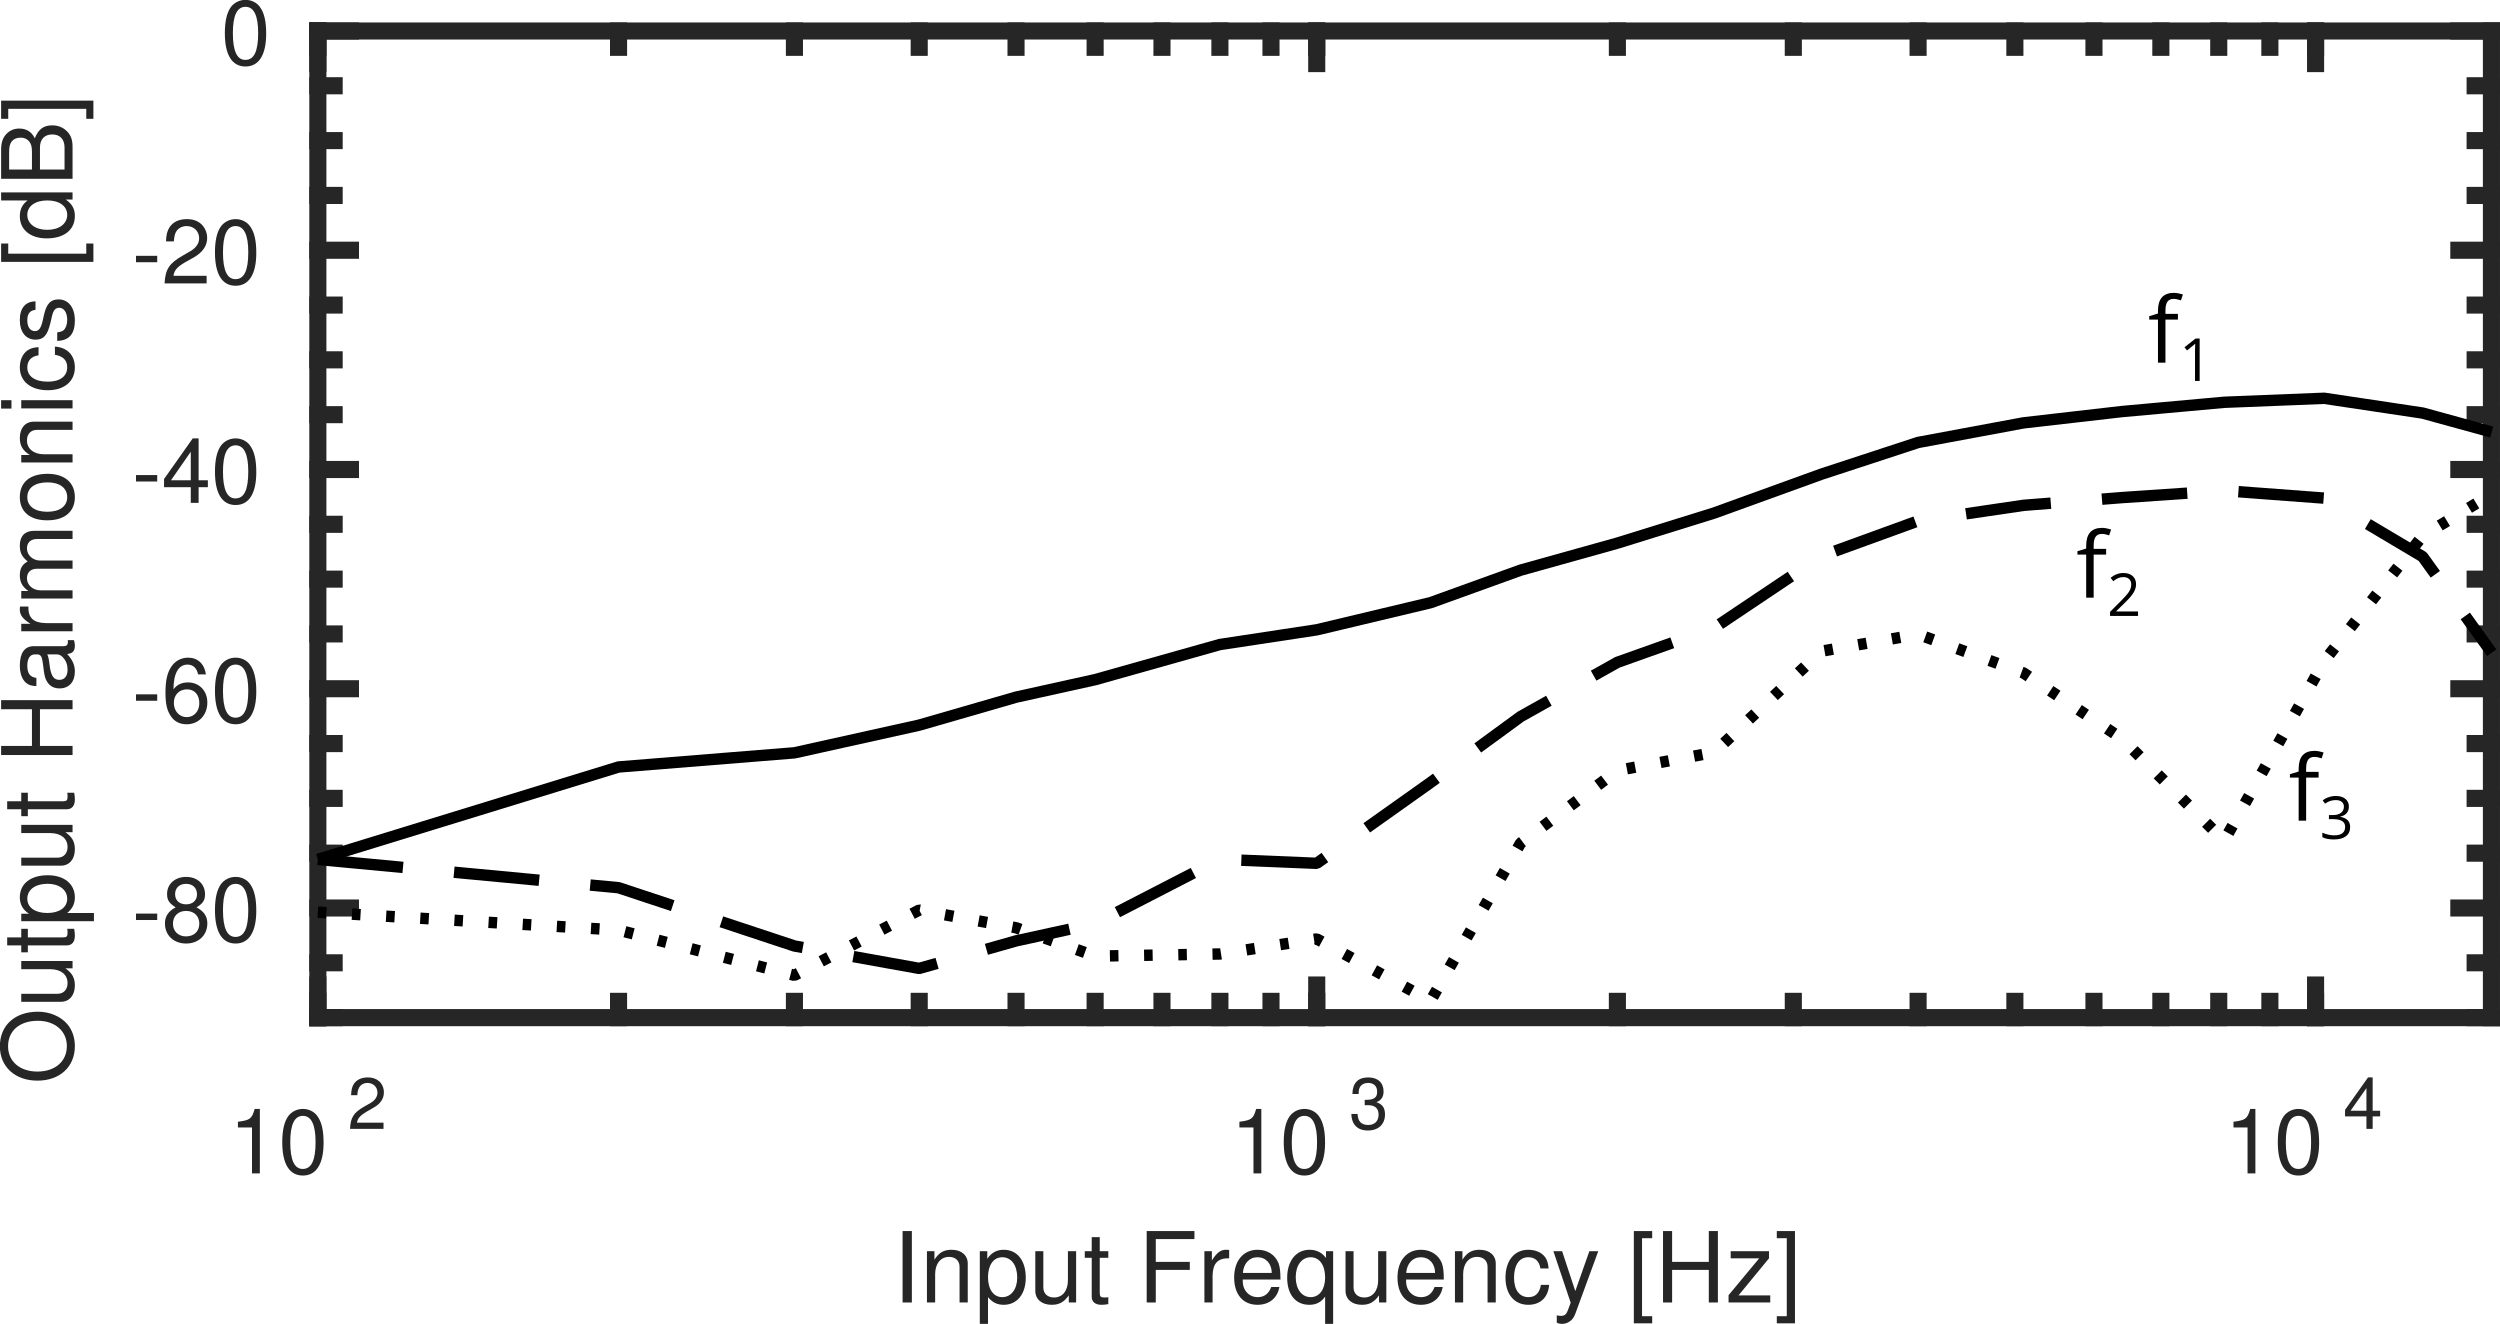 <?xml version="1.0" encoding="UTF-8"?>
<svg xmlns="http://www.w3.org/2000/svg" xmlns:xlink="http://www.w3.org/1999/xlink" width="219.278pt" height="116.116pt" viewBox="0 0 219.278 116.116" version="1.1">
<defs>
<g>
<symbol overflow="visible" id="glyph0-0">
<path style="stroke:none;" d=""/>
</symbol>
<symbol overflow="visible" id="glyph0-1">
<path style="stroke:none;" d="M 2.031 -4.031 L 2.031 0 L 2.719 0 L 2.719 -5.656 L 2.266 -5.656 C 2.016 -4.781 1.859 -4.672 0.797 -4.531 L 0.797 -4.031 Z M 2.031 -4.031 "/>
</symbol>
<symbol overflow="visible" id="glyph0-2">
<path style="stroke:none;" d="M 2.156 -5.656 C 1.641 -5.656 1.172 -5.422 0.875 -5.031 C 0.516 -4.531 0.344 -3.781 0.344 -2.734 C 0.344 -0.828 0.969 0.188 2.156 0.188 C 3.328 0.188 3.969 -0.828 3.969 -2.688 C 3.969 -3.781 3.797 -4.516 3.422 -5.031 C 3.141 -5.422 2.672 -5.656 2.156 -5.656 Z M 2.156 -5.047 C 2.891 -5.047 3.266 -4.281 3.266 -2.75 C 3.266 -1.141 2.906 -0.391 2.141 -0.391 C 1.406 -0.391 1.047 -1.172 1.047 -2.734 C 1.047 -4.281 1.406 -5.047 2.156 -5.047 Z M 2.156 -5.047 "/>
</symbol>
<symbol overflow="visible" id="glyph0-3">
<path style="stroke:none;" d="M 2.219 -2.438 L 0.359 -2.438 L 0.359 -1.875 L 2.219 -1.875 Z M 2.219 -2.438 "/>
</symbol>
<symbol overflow="visible" id="glyph0-4">
<path style="stroke:none;" d="M 3.062 -2.984 C 3.641 -3.328 3.812 -3.609 3.812 -4.141 C 3.812 -5.031 3.141 -5.656 2.156 -5.656 C 1.172 -5.656 0.484 -5.031 0.484 -4.156 C 0.484 -3.609 0.672 -3.344 1.234 -2.984 C 0.609 -2.656 0.297 -2.203 0.297 -1.578 C 0.297 -0.547 1.047 0.188 2.156 0.188 C 3.25 0.188 4.016 -0.547 4.016 -1.578 C 4.016 -2.203 3.703 -2.656 3.062 -2.984 Z M 2.156 -5.047 C 2.734 -5.047 3.109 -4.688 3.109 -4.125 C 3.109 -3.594 2.734 -3.25 2.156 -3.25 C 1.562 -3.25 1.188 -3.594 1.188 -4.141 C 1.188 -4.688 1.562 -5.047 2.156 -5.047 Z M 2.156 -2.672 C 2.844 -2.672 3.312 -2.219 3.312 -1.562 C 3.312 -0.875 2.844 -0.438 2.141 -0.438 C 1.469 -0.438 1 -0.891 1 -1.547 C 1 -2.219 1.453 -2.672 2.156 -2.672 Z M 2.156 -2.672 "/>
</symbol>
<symbol overflow="visible" id="glyph0-5">
<path style="stroke:none;" d="M 3.891 -4.188 C 3.766 -5.109 3.172 -5.656 2.328 -5.656 C 1.719 -5.656 1.172 -5.359 0.844 -4.844 C 0.484 -4.297 0.344 -3.609 0.344 -2.578 C 0.344 -1.625 0.469 -1.031 0.812 -0.531 C 1.109 -0.062 1.594 0.188 2.203 0.188 C 3.25 0.188 4.016 -0.609 4.016 -1.719 C 4.016 -2.75 3.312 -3.484 2.312 -3.484 C 1.766 -3.484 1.344 -3.281 1.047 -2.875 C 1.047 -4.266 1.484 -5.047 2.281 -5.047 C 2.766 -5.047 3.094 -4.734 3.203 -4.188 Z M 2.234 -2.875 C 2.891 -2.875 3.312 -2.406 3.312 -1.656 C 3.312 -0.953 2.844 -0.438 2.203 -0.438 C 1.562 -0.438 1.078 -0.969 1.078 -1.688 C 1.078 -2.391 1.547 -2.875 2.234 -2.875 Z M 2.234 -2.875 "/>
</symbol>
<symbol overflow="visible" id="glyph0-6">
<path style="stroke:none;" d="M 2.562 -1.375 L 2.562 0 L 3.25 0 L 3.25 -1.375 L 4.062 -1.375 L 4.062 -1.984 L 3.25 -1.984 L 3.25 -5.656 L 2.734 -5.656 L 0.219 -2.094 L 0.219 -1.375 Z M 2.562 -1.984 L 0.828 -1.984 L 2.562 -4.484 Z M 2.562 -1.984 "/>
</symbol>
<symbol overflow="visible" id="glyph0-7">
<path style="stroke:none;" d="M 3.953 -0.688 L 1.047 -0.688 C 1.109 -1.156 1.359 -1.453 2.047 -1.859 L 2.828 -2.297 C 3.594 -2.734 4 -3.312 4 -4 C 4 -4.469 3.812 -4.906 3.484 -5.219 C 3.156 -5.516 2.75 -5.656 2.219 -5.656 C 1.516 -5.656 1 -5.406 0.688 -4.922 C 0.5 -4.625 0.406 -4.266 0.391 -3.703 L 1.078 -3.703 C 1.109 -4.078 1.156 -4.312 1.25 -4.5 C 1.422 -4.844 1.781 -5.047 2.203 -5.047 C 2.828 -5.047 3.297 -4.594 3.297 -3.984 C 3.297 -3.531 3.031 -3.141 2.547 -2.859 L 1.828 -2.438 C 0.672 -1.781 0.328 -1.25 0.266 -0.016 L 3.953 -0.016 Z M 3.953 -0.688 "/>
</symbol>
<symbol overflow="visible" id="glyph1-0">
<path style="stroke:none;" d=""/>
</symbol>
<symbol overflow="visible" id="glyph1-1">
<path style="stroke:none;" d="M 3.156 -0.547 L 0.828 -0.547 C 0.891 -0.922 1.094 -1.156 1.625 -1.484 L 2.25 -1.844 C 2.875 -2.188 3.188 -2.641 3.188 -3.203 C 3.188 -3.578 3.047 -3.922 2.781 -4.172 C 2.516 -4.406 2.188 -4.516 1.781 -4.516 C 1.219 -4.516 0.797 -4.312 0.547 -3.938 C 0.391 -3.688 0.328 -3.406 0.312 -2.953 L 0.859 -2.953 C 0.875 -3.266 0.922 -3.438 1 -3.594 C 1.141 -3.875 1.422 -4.031 1.75 -4.031 C 2.25 -4.031 2.625 -3.672 2.625 -3.188 C 2.625 -2.828 2.422 -2.516 2.031 -2.281 L 1.453 -1.953 C 0.531 -1.422 0.266 -1 0.219 0 L 3.156 0 Z M 3.156 -0.547 "/>
</symbol>
<symbol overflow="visible" id="glyph1-2">
<path style="stroke:none;" d="M 1.375 -2.078 L 1.688 -2.078 C 2.281 -2.078 2.594 -1.797 2.594 -1.25 C 2.594 -0.688 2.25 -0.344 1.688 -0.344 C 1.078 -0.344 0.781 -0.656 0.75 -1.312 L 0.203 -1.312 C 0.219 -0.953 0.281 -0.719 0.391 -0.516 C 0.625 -0.078 1.062 0.141 1.656 0.141 C 2.578 0.141 3.156 -0.406 3.156 -1.266 C 3.156 -1.844 2.938 -2.156 2.406 -2.344 C 2.828 -2.5 3.031 -2.812 3.031 -3.281 C 3.031 -4.047 2.531 -4.516 1.688 -4.516 C 0.781 -4.516 0.312 -4.016 0.297 -3.062 L 0.844 -3.062 C 0.844 -3.344 0.875 -3.5 0.938 -3.625 C 1.062 -3.891 1.344 -4.031 1.688 -4.031 C 2.172 -4.031 2.469 -3.75 2.469 -3.25 C 2.469 -2.938 2.359 -2.75 2.109 -2.641 C 1.969 -2.578 1.766 -2.547 1.375 -2.547 Z M 1.375 -2.078 "/>
</symbol>
<symbol overflow="visible" id="glyph1-3">
<path style="stroke:none;" d="M 2.047 -1.094 L 2.047 0 L 2.594 0 L 2.594 -1.094 L 3.25 -1.094 L 3.25 -1.594 L 2.594 -1.594 L 2.594 -4.516 L 2.188 -4.516 L 0.172 -1.672 L 0.172 -1.094 Z M 2.047 -1.594 L 0.656 -1.594 L 2.047 -3.578 Z M 2.047 -1.594 "/>
</symbol>
<symbol overflow="visible" id="glyph2-0">
<path style="stroke:none;" d=""/>
</symbol>
<symbol overflow="visible" id="glyph2-1">
<path style="stroke:none;" d="M 1.672 -6.266 L 0.859 -6.266 L 0.859 0 L 1.672 0 Z M 1.672 -6.266 "/>
</symbol>
<symbol overflow="visible" id="glyph2-2">
<path style="stroke:none;" d="M 0.609 -4.5 L 0.609 0 L 1.328 0 L 1.328 -2.484 C 1.328 -3.406 1.812 -4 2.547 -4 C 3.109 -4 3.469 -3.656 3.469 -3.125 L 3.469 0 L 4.188 0 L 4.188 -3.406 C 4.188 -4.156 3.625 -4.625 2.766 -4.625 C 2.094 -4.625 1.656 -4.375 1.266 -3.75 L 1.266 -4.5 Z M 0.609 -4.5 "/>
</symbol>
<symbol overflow="visible" id="glyph2-3">
<path style="stroke:none;" d="M 0.469 1.875 L 1.188 1.875 L 1.188 -0.469 C 1.562 -0.016 1.984 0.203 2.562 0.203 C 3.734 0.203 4.5 -0.734 4.5 -2.172 C 4.5 -3.688 3.75 -4.625 2.562 -4.625 C 1.953 -4.625 1.469 -4.359 1.125 -3.828 L 1.125 -4.5 L 0.469 -4.5 Z M 2.438 -3.969 C 3.234 -3.969 3.75 -3.266 3.75 -2.188 C 3.75 -1.172 3.219 -0.469 2.438 -0.469 C 1.672 -0.469 1.188 -1.156 1.188 -2.219 C 1.188 -3.281 1.672 -3.969 2.438 -3.969 Z M 2.438 -3.969 "/>
</symbol>
<symbol overflow="visible" id="glyph2-4">
<path style="stroke:none;" d="M 4.141 0 L 4.141 -4.5 L 3.422 -4.5 L 3.422 -1.953 C 3.422 -1.031 2.953 -0.438 2.203 -0.438 C 1.641 -0.438 1.266 -0.781 1.266 -1.312 L 1.266 -4.5 L 0.562 -4.5 L 0.562 -1.031 C 0.562 -0.281 1.125 0.203 2 0.203 C 2.656 0.203 3.078 -0.031 3.5 -0.625 L 3.5 0 Z M 4.141 0 "/>
</symbol>
<symbol overflow="visible" id="glyph2-5">
<path style="stroke:none;" d="M 2.188 -4.5 L 1.438 -4.5 L 1.438 -5.734 L 0.734 -5.734 L 0.734 -4.5 L 0.125 -4.5 L 0.125 -3.922 L 0.734 -3.922 L 0.734 -0.516 C 0.734 -0.047 1.047 0.203 1.594 0.203 C 1.781 0.203 1.938 0.188 2.188 0.141 L 2.188 -0.469 C 2.078 -0.438 1.984 -0.438 1.844 -0.438 C 1.531 -0.438 1.438 -0.516 1.438 -0.828 L 1.438 -3.922 L 2.188 -3.922 Z M 2.188 -4.5 "/>
</symbol>
<symbol overflow="visible" id="glyph2-6">
<path style="stroke:none;" d=""/>
</symbol>
<symbol overflow="visible" id="glyph2-7">
<path style="stroke:none;" d="M 1.578 -2.859 L 4.562 -2.859 L 4.562 -3.562 L 1.578 -3.562 L 1.578 -5.562 L 4.969 -5.562 L 4.969 -6.266 L 0.781 -6.266 L 0.781 0 L 1.578 0 Z M 1.578 -2.859 "/>
</symbol>
<symbol overflow="visible" id="glyph2-8">
<path style="stroke:none;" d="M 0.594 -4.5 L 0.594 0 L 1.312 0 L 1.312 -2.344 C 1.328 -3.422 1.766 -3.906 2.766 -3.875 L 2.766 -4.609 C 2.641 -4.625 2.562 -4.625 2.484 -4.625 C 2.016 -4.625 1.672 -4.359 1.25 -3.688 L 1.25 -4.5 Z M 0.594 -4.5 "/>
</symbol>
<symbol overflow="visible" id="glyph2-9">
<path style="stroke:none;" d="M 4.406 -2.016 C 4.406 -2.703 4.359 -3.109 4.234 -3.453 C 3.938 -4.188 3.25 -4.625 2.406 -4.625 C 1.156 -4.625 0.344 -3.672 0.344 -2.188 C 0.344 -0.703 1.125 0.203 2.391 0.203 C 3.422 0.203 4.141 -0.391 4.312 -1.359 L 3.594 -1.359 C 3.391 -0.781 2.984 -0.469 2.422 -0.469 C 1.953 -0.469 1.578 -0.672 1.328 -1.047 C 1.156 -1.312 1.094 -1.562 1.094 -2.016 Z M 1.109 -2.594 C 1.172 -3.422 1.672 -3.969 2.391 -3.969 C 3.125 -3.969 3.641 -3.406 3.641 -2.594 Z M 1.109 -2.594 "/>
</symbol>
<symbol overflow="visible" id="glyph2-10">
<path style="stroke:none;" d="M 4.25 1.875 L 4.25 -4.5 L 3.625 -4.5 L 3.625 -3.906 C 3.281 -4.375 2.781 -4.625 2.188 -4.625 C 1 -4.625 0.219 -3.656 0.219 -2.172 C 0.219 -0.703 0.953 0.203 2.156 0.203 C 2.781 0.203 3.203 -0.031 3.547 -0.516 L 3.547 1.875 Z M 2.281 -3.969 C 3.047 -3.969 3.547 -3.281 3.547 -2.188 C 3.547 -1.156 3.047 -0.469 2.281 -0.469 C 1.5 -0.469 0.969 -1.172 0.969 -2.219 C 0.969 -3.266 1.5 -3.969 2.281 -3.969 Z M 2.281 -3.969 "/>
</symbol>
<symbol overflow="visible" id="glyph2-11">
<path style="stroke:none;" d="M 4.047 -2.984 C 4.016 -3.422 3.922 -3.719 3.75 -3.969 C 3.438 -4.391 2.891 -4.625 2.266 -4.625 C 1.047 -4.625 0.266 -3.672 0.266 -2.172 C 0.266 -0.719 1.047 0.203 2.266 0.203 C 3.328 0.203 4.016 -0.453 4.094 -1.547 L 3.375 -1.547 C 3.25 -0.828 2.891 -0.469 2.281 -0.469 C 1.484 -0.469 1.016 -1.109 1.016 -2.172 C 1.016 -3.297 1.484 -3.969 2.266 -3.969 C 2.859 -3.969 3.234 -3.625 3.328 -2.984 Z M 4.047 -2.984 "/>
</symbol>
<symbol overflow="visible" id="glyph2-12">
<path style="stroke:none;" d="M 3.328 -4.5 L 2.094 -1 L 0.938 -4.5 L 0.172 -4.5 L 1.688 0.016 L 1.422 0.734 C 1.297 1.047 1.141 1.172 0.844 1.172 C 0.719 1.172 0.625 1.156 0.469 1.125 L 0.469 1.766 C 0.609 1.844 0.75 1.875 0.953 1.875 C 1.172 1.875 1.422 1.797 1.609 1.656 C 1.844 1.5 1.969 1.312 2.109 0.953 L 4.109 -4.5 Z M 3.328 -4.5 "/>
</symbol>
<symbol overflow="visible" id="glyph2-13">
<path style="stroke:none;" d="M 2.156 -6.266 L 0.547 -6.266 L 0.547 1.828 L 2.156 1.828 L 2.156 1.203 L 1.266 1.203 L 1.266 -5.641 L 2.156 -5.641 Z M 2.156 -6.266 "/>
</symbol>
<symbol overflow="visible" id="glyph2-14">
<path style="stroke:none;" d="M 4.734 -2.859 L 4.734 0 L 5.531 0 L 5.531 -6.266 L 4.734 -6.266 L 4.734 -3.562 L 1.516 -3.562 L 1.516 -6.266 L 0.719 -6.266 L 0.719 0 L 1.516 0 L 1.516 -2.859 Z M 4.734 -2.859 "/>
</symbol>
<symbol overflow="visible" id="glyph2-15">
<path style="stroke:none;" d="M 3.812 -4.5 L 0.453 -4.5 L 0.453 -3.875 L 2.953 -3.875 L 0.266 -0.641 L 0.266 0 L 3.922 0 L 3.922 -0.625 L 1.141 -0.625 L 3.812 -3.875 Z M 3.812 -4.5 "/>
</symbol>
<symbol overflow="visible" id="glyph2-16">
<path style="stroke:none;" d="M 0.203 1.828 L 1.797 1.828 L 1.797 -6.266 L 0.203 -6.266 L 0.203 -5.641 L 1.078 -5.641 L 1.078 1.203 L 0.203 1.203 Z M 0.203 1.828 "/>
</symbol>
<symbol overflow="visible" id="glyph3-0">
<path style="stroke:none;" d=""/>
</symbol>
<symbol overflow="visible" id="glyph3-1">
<path style="stroke:none;" d="M -6.375 -3.344 C -6.375 -1.547 -5.047 -0.328 -3.078 -0.328 C -1.125 -0.328 0.203 -1.531 0.203 -3.359 C 0.203 -4.109 -0.031 -4.781 -0.469 -5.297 C -1.047 -5.969 -2.016 -6.375 -3.031 -6.375 C -5.047 -6.375 -6.375 -5.188 -6.375 -3.344 Z M -5.656 -3.344 C -5.656 -4.703 -4.641 -5.578 -3.047 -5.578 C -1.531 -5.578 -0.5 -4.672 -0.5 -3.359 C -0.5 -2.016 -1.531 -1.125 -3.078 -1.125 C -4.625 -1.125 -5.656 -2.016 -5.656 -3.344 Z M -5.656 -3.344 "/>
</symbol>
<symbol overflow="visible" id="glyph3-2">
<path style="stroke:none;" d="M 0 -4.141 L -4.5 -4.141 L -4.5 -3.422 L -1.953 -3.422 C -1.031 -3.422 -0.438 -2.953 -0.438 -2.203 C -0.438 -1.641 -0.781 -1.266 -1.312 -1.266 L -4.5 -1.266 L -4.5 -0.562 L -1.031 -0.562 C -0.281 -0.562 0.203 -1.125 0.203 -2 C 0.203 -2.656 -0.031 -3.078 -0.625 -3.5 L 0 -3.5 Z M 0 -4.141 "/>
</symbol>
<symbol overflow="visible" id="glyph3-3">
<path style="stroke:none;" d="M -4.5 -2.188 L -4.5 -1.438 L -5.734 -1.438 L -5.734 -0.734 L -4.5 -0.734 L -4.5 -0.125 L -3.922 -0.125 L -3.922 -0.734 L -0.516 -0.734 C -0.047 -0.734 0.203 -1.047 0.203 -1.594 C 0.203 -1.781 0.188 -1.938 0.141 -2.188 L -0.469 -2.188 C -0.438 -2.078 -0.438 -1.984 -0.438 -1.844 C -0.438 -1.531 -0.516 -1.438 -0.828 -1.438 L -3.922 -1.438 L -3.922 -2.188 Z M -4.5 -2.188 "/>
</symbol>
<symbol overflow="visible" id="glyph3-4">
<path style="stroke:none;" d="M 1.875 -0.469 L 1.875 -1.188 L -0.469 -1.188 C -0.016 -1.562 0.203 -1.984 0.203 -2.562 C 0.203 -3.734 -0.734 -4.5 -2.172 -4.5 C -3.688 -4.5 -4.625 -3.75 -4.625 -2.562 C -4.625 -1.953 -4.359 -1.469 -3.828 -1.125 L -4.5 -1.125 L -4.5 -0.469 Z M -3.969 -2.438 C -3.969 -3.234 -3.266 -3.75 -2.188 -3.75 C -1.172 -3.75 -0.469 -3.219 -0.469 -2.438 C -0.469 -1.672 -1.156 -1.188 -2.219 -1.188 C -3.281 -1.188 -3.969 -1.672 -3.969 -2.438 Z M -3.969 -2.438 "/>
</symbol>
<symbol overflow="visible" id="glyph3-5">
<path style="stroke:none;" d=""/>
</symbol>
<symbol overflow="visible" id="glyph3-6">
<path style="stroke:none;" d="M -2.859 -4.734 L 0 -4.734 L 0 -5.531 L -6.266 -5.531 L -6.266 -4.734 L -3.562 -4.734 L -3.562 -1.516 L -6.266 -1.516 L -6.266 -0.719 L 0 -0.719 L 0 -1.516 L -2.859 -1.516 Z M -2.859 -4.734 "/>
</symbol>
<symbol overflow="visible" id="glyph3-7">
<path style="stroke:none;" d="M -0.422 -4.594 C -0.406 -4.516 -0.406 -4.484 -0.406 -4.438 C -0.406 -4.188 -0.531 -4.062 -0.75 -4.062 L -3.406 -4.062 C -4.203 -4.062 -4.625 -3.469 -4.625 -2.359 C -4.625 -1.703 -4.438 -1.172 -4.109 -0.875 C -3.875 -0.656 -3.625 -0.578 -3.172 -0.562 L -3.172 -1.281 C -3.719 -1.344 -3.969 -1.672 -3.969 -2.344 C -3.969 -2.984 -3.734 -3.344 -3.297 -3.344 L -3.109 -3.344 C -2.797 -3.328 -2.688 -3.188 -2.609 -2.594 C -2.484 -1.578 -2.453 -1.422 -2.344 -1.156 C -2.109 -0.625 -1.719 -0.359 -1.141 -0.359 C -0.312 -0.359 0.203 -0.922 0.203 -1.844 C 0.203 -2.406 0 -2.859 -0.469 -3.375 C 0 -3.422 0.203 -3.641 0.203 -4.109 C 0.203 -4.266 0.188 -4.359 0.125 -4.594 Z M -1.422 -3.344 C -1.172 -3.344 -1.031 -3.281 -0.828 -3.062 C -0.562 -2.766 -0.438 -2.422 -0.438 -2 C -0.438 -1.438 -0.703 -1.109 -1.156 -1.109 C -1.625 -1.109 -1.859 -1.422 -1.984 -2.188 C -2.078 -2.953 -2.109 -3.109 -2.219 -3.344 Z M -1.422 -3.344 "/>
</symbol>
<symbol overflow="visible" id="glyph3-8">
<path style="stroke:none;" d="M -4.5 -0.594 L 0 -0.594 L 0 -1.312 L -2.344 -1.312 C -3.422 -1.328 -3.906 -1.766 -3.875 -2.766 L -4.609 -2.766 C -4.625 -2.641 -4.625 -2.562 -4.625 -2.484 C -4.625 -2.016 -4.359 -1.672 -3.688 -1.25 L -4.5 -1.25 Z M -4.5 -0.594 "/>
</symbol>
<symbol overflow="visible" id="glyph3-9">
<path style="stroke:none;" d="M -4.5 -0.609 L 0 -0.609 L 0 -1.328 L -2.828 -1.328 C -3.484 -1.328 -4 -1.797 -4 -2.375 C -4 -2.906 -3.672 -3.219 -3.109 -3.219 L 0 -3.219 L 0 -3.938 L -2.828 -3.938 C -3.484 -3.938 -4 -4.406 -4 -5 C -4 -5.516 -3.672 -5.828 -3.109 -5.828 L 0 -5.828 L 0 -6.547 L -3.375 -6.547 C -4.188 -6.547 -4.625 -6.078 -4.625 -5.25 C -4.625 -4.641 -4.453 -4.281 -3.938 -3.859 C -4.422 -3.594 -4.625 -3.234 -4.625 -2.641 C -4.625 -2.047 -4.406 -1.641 -3.875 -1.266 L -4.5 -1.266 Z M -4.5 -0.609 "/>
</symbol>
<symbol overflow="visible" id="glyph3-10">
<path style="stroke:none;" d="M -4.625 -2.344 C -4.625 -1.062 -3.734 -0.312 -2.219 -0.312 C -0.703 -0.312 0.203 -1.062 0.203 -2.344 C 0.203 -3.625 -0.703 -4.391 -2.188 -4.391 C -3.75 -4.391 -4.625 -3.641 -4.625 -2.344 Z M -3.969 -2.344 C -3.969 -3.156 -3.312 -3.641 -2.188 -3.641 C -1.125 -3.641 -0.469 -3.141 -0.469 -2.344 C -0.469 -1.547 -1.125 -1.062 -2.219 -1.062 C -3.312 -1.062 -3.969 -1.547 -3.969 -2.344 Z M -3.969 -2.344 "/>
</symbol>
<symbol overflow="visible" id="glyph3-11">
<path style="stroke:none;" d="M -4.5 -0.609 L 0 -0.609 L 0 -1.328 L -2.484 -1.328 C -3.406 -1.328 -4 -1.812 -4 -2.547 C -4 -3.109 -3.656 -3.469 -3.125 -3.469 L 0 -3.469 L 0 -4.188 L -3.406 -4.188 C -4.156 -4.188 -4.625 -3.625 -4.625 -2.766 C -4.625 -2.094 -4.375 -1.656 -3.75 -1.266 L -4.5 -1.266 Z M -4.5 -0.609 "/>
</symbol>
<symbol overflow="visible" id="glyph3-12">
<path style="stroke:none;" d="M -4.5 -1.297 L -4.5 -0.578 L 0 -0.578 L 0 -1.297 Z M -6.266 -1.297 L -6.266 -0.562 L -5.359 -0.562 L -5.359 -1.297 Z M -6.266 -1.297 "/>
</symbol>
<symbol overflow="visible" id="glyph3-13">
<path style="stroke:none;" d="M -2.984 -4.047 C -3.422 -4.016 -3.719 -3.922 -3.969 -3.75 C -4.391 -3.438 -4.625 -2.891 -4.625 -2.266 C -4.625 -1.047 -3.672 -0.266 -2.172 -0.266 C -0.719 -0.266 0.203 -1.047 0.203 -2.266 C 0.203 -3.328 -0.453 -4.016 -1.547 -4.094 L -1.547 -3.375 C -0.828 -3.25 -0.469 -2.891 -0.469 -2.281 C -0.469 -1.484 -1.109 -1.016 -2.172 -1.016 C -3.297 -1.016 -3.969 -1.484 -3.969 -2.266 C -3.969 -2.859 -3.625 -3.234 -2.984 -3.328 Z M -2.984 -4.047 "/>
</symbol>
<symbol overflow="visible" id="glyph3-14">
<path style="stroke:none;" d="M -3.25 -3.766 C -4.141 -3.75 -4.625 -3.172 -4.625 -2.125 C -4.625 -1.078 -4.094 -0.406 -3.25 -0.406 C -2.547 -0.406 -2.219 -0.766 -1.953 -1.828 L -1.797 -2.5 C -1.672 -3 -1.5 -3.203 -1.172 -3.203 C -0.75 -3.203 -0.469 -2.781 -0.469 -2.156 C -0.469 -1.766 -0.578 -1.438 -0.766 -1.25 C -0.891 -1.141 -1.016 -1.094 -1.344 -1.047 L -1.344 -0.297 C -0.297 -0.328 0.203 -0.906 0.203 -2.094 C 0.203 -3.219 -0.359 -3.938 -1.234 -3.938 C -1.906 -3.938 -2.266 -3.562 -2.484 -2.672 L -2.641 -1.984 C -2.781 -1.406 -2.969 -1.156 -3.297 -1.156 C -3.719 -1.156 -3.969 -1.516 -3.969 -2.109 C -3.969 -2.688 -3.719 -2.984 -3.25 -3.016 Z M -3.25 -3.766 "/>
</symbol>
<symbol overflow="visible" id="glyph3-15">
<path style="stroke:none;" d="M -6.266 -2.156 L -6.266 -0.547 L 1.828 -0.547 L 1.828 -2.156 L 1.203 -2.156 L 1.203 -1.266 L -5.641 -1.266 L -5.641 -2.156 Z M -6.266 -2.156 "/>
</symbol>
<symbol overflow="visible" id="glyph3-16">
<path style="stroke:none;" d="M -6.266 -4.25 L -6.266 -3.547 L -3.938 -3.547 C -4.391 -3.234 -4.625 -2.766 -4.625 -2.156 C -4.625 -0.984 -3.703 -0.219 -2.266 -0.219 C -0.734 -0.219 0.203 -0.969 0.203 -2.188 C 0.203 -2.797 -0.031 -3.234 -0.594 -3.625 L 0 -3.625 L 0 -4.25 Z M -3.969 -2.281 C -3.969 -3.047 -3.281 -3.547 -2.203 -3.547 C -1.156 -3.547 -0.469 -3.047 -0.469 -2.281 C -0.469 -1.5 -1.172 -0.969 -2.219 -0.969 C -3.266 -0.969 -3.969 -1.5 -3.969 -2.281 Z M -3.969 -2.281 "/>
</symbol>
<symbol overflow="visible" id="glyph3-17">
<path style="stroke:none;" d="M 0 -0.672 L 0 -3.5 C 0 -4.094 -0.156 -4.531 -0.531 -4.875 C -0.844 -5.188 -1.297 -5.359 -1.781 -5.359 C -2.547 -5.359 -3 -5.016 -3.312 -4.219 C -3.578 -4.781 -4.031 -5.078 -4.672 -5.078 C -5.141 -5.078 -5.531 -4.906 -5.828 -4.578 C -6.125 -4.25 -6.266 -3.828 -6.266 -3.219 L -6.266 -0.672 Z M -3.562 -1.484 L -5.562 -1.484 L -5.562 -3.031 C -5.562 -3.469 -5.5 -3.719 -5.344 -3.938 C -5.172 -4.156 -4.906 -4.281 -4.562 -4.281 C -4.219 -4.281 -3.969 -4.156 -3.797 -3.938 C -3.625 -3.719 -3.562 -3.469 -3.562 -3.031 Z M -0.703 -1.484 L -2.859 -1.484 L -2.859 -3.422 C -2.859 -4.141 -2.453 -4.562 -1.781 -4.562 C -1.109 -4.562 -0.703 -4.141 -0.703 -3.422 Z M -0.703 -1.484 "/>
</symbol>
<symbol overflow="visible" id="glyph3-18">
<path style="stroke:none;" d="M 1.828 -0.203 L 1.828 -1.797 L -6.266 -1.797 L -6.266 -0.203 L -5.641 -0.203 L -5.641 -1.078 L 1.203 -1.078 L 1.203 -0.203 Z M 1.828 -0.203 "/>
</symbol>
<symbol overflow="visible" id="glyph4-0">
<path style="stroke:none;" d="M 0.75 -5.719 L 4.047 -5.719 L 4.047 0 L 0.75 0 Z M 1.156 -0.406 L 3.641 -0.406 L 3.641 -5.312 L 1.156 -5.312 Z M 1.156 -0.406 "/>
</symbol>
<symbol overflow="visible" id="glyph4-1">
<path style="stroke:none;" d="M 2.625 -3.781 L 1.531 -3.781 L 1.531 0 L 0.875 0 L 0.875 -3.781 L 0.109 -3.781 L 0.109 -4.078 L 0.875 -4.312 L 0.875 -4.547 C 0.875 -5.598 1.336 -6.125 2.266 -6.125 C 2.484 -6.125 2.75 -6.078 3.062 -5.984 L 2.891 -5.469 C 2.641 -5.551 2.426 -5.594 2.25 -5.594 C 2 -5.594 1.816 -5.508 1.703 -5.344 C 1.586 -5.176 1.531 -4.914 1.531 -4.562 L 1.531 -4.281 L 2.625 -4.281 Z M 2.625 -3.781 "/>
</symbol>
<symbol overflow="visible" id="glyph5-0">
<path style="stroke:none;" d="M 0.484 -3.719 L 2.625 -3.719 L 2.625 0 L 0.484 0 Z M 0.75 -0.266 L 2.359 -0.266 L 2.359 -3.453 L 0.75 -3.453 Z M 0.75 -0.266 "/>
</symbol>
<symbol overflow="visible" id="glyph5-1">
<path style="stroke:none;" d="M 1.812 0 L 1.406 0 L 1.406 -2.641 C 1.406 -2.867 1.41 -3.078 1.422 -3.266 C 1.391 -3.234 1.348 -3.195 1.297 -3.156 C 1.254 -3.125 1.055 -2.961 0.703 -2.672 L 0.484 -2.953 L 1.453 -3.719 L 1.812 -3.719 Z M 1.812 0 "/>
</symbol>
<symbol overflow="visible" id="glyph5-2">
<path style="stroke:none;" d="M 2.703 0 L 0.25 0 L 0.25 -0.359 L 1.234 -1.344 C 1.523 -1.645 1.719 -1.859 1.812 -1.984 C 1.914 -2.117 1.988 -2.242 2.031 -2.359 C 2.082 -2.484 2.109 -2.617 2.109 -2.766 C 2.109 -2.961 2.047 -3.117 1.922 -3.234 C 1.805 -3.348 1.641 -3.406 1.422 -3.406 C 1.266 -3.406 1.117 -3.379 0.984 -3.328 C 0.848 -3.273 0.695 -3.18 0.531 -3.047 L 0.297 -3.344 C 0.641 -3.625 1.016 -3.766 1.422 -3.766 C 1.766 -3.766 2.035 -3.676 2.234 -3.5 C 2.43 -3.32 2.531 -3.082 2.531 -2.781 C 2.531 -2.539 2.461 -2.305 2.328 -2.078 C 2.203 -1.848 1.957 -1.555 1.594 -1.203 L 0.781 -0.406 L 0.781 -0.391 L 2.703 -0.391 Z M 2.703 0 "/>
</symbol>
<symbol overflow="visible" id="glyph5-3">
<path style="stroke:none;" d="M 2.562 -2.844 C 2.562 -2.602 2.492 -2.406 2.359 -2.25 C 2.223 -2.102 2.035 -2.004 1.797 -1.953 L 1.797 -1.938 C 2.086 -1.895 2.305 -1.797 2.453 -1.641 C 2.598 -1.492 2.672 -1.297 2.672 -1.047 C 2.672 -0.691 2.547 -0.422 2.297 -0.234 C 2.055 -0.047 1.707 0.047 1.25 0.047 C 1.051 0.047 0.867 0.031 0.703 0 C 0.547 -0.02 0.391 -0.07 0.234 -0.156 L 0.234 -0.547 C 0.398 -0.473 0.57 -0.414 0.75 -0.375 C 0.938 -0.332 1.109 -0.312 1.266 -0.312 C 1.91 -0.312 2.234 -0.562 2.234 -1.062 C 2.234 -1.508 1.879 -1.734 1.172 -1.734 L 0.812 -1.734 L 0.812 -2.094 L 1.172 -2.094 C 1.461 -2.094 1.691 -2.156 1.859 -2.281 C 2.035 -2.414 2.125 -2.598 2.125 -2.828 C 2.125 -3.004 2.062 -3.145 1.938 -3.25 C 1.812 -3.352 1.641 -3.406 1.422 -3.406 C 1.266 -3.406 1.113 -3.383 0.969 -3.344 C 0.82 -3.301 0.656 -3.219 0.469 -3.094 L 0.266 -3.375 C 0.41 -3.5 0.582 -3.594 0.781 -3.656 C 0.977 -3.727 1.191 -3.766 1.422 -3.766 C 1.773 -3.766 2.051 -3.68 2.25 -3.516 C 2.457 -3.348 2.562 -3.125 2.562 -2.844 Z M 2.562 -2.844 "/>
</symbol>
</g>
<clipPath id="clip1">
  <path d="M 26 88 L 219.277 88 L 219.277 91 L 26 91 Z M 26 88 "/>
</clipPath>
<clipPath id="clip2">
  <path d="M 26 1 L 219.277 1 L 219.277 4 L 26 4 Z M 26 1 "/>
</clipPath>
<clipPath id="clip3">
  <path d="M 79 107 L 158 107 L 158 116.117 L 79 116.117 Z M 79 107 "/>
</clipPath>
<clipPath id="clip4">
  <path d="M 217 1 L 219.277 1 L 219.277 91 L 217 91 Z M 217 1 "/>
</clipPath>
<clipPath id="clip5">
  <path d="M 214 78 L 219.277 78 L 219.277 81 L 214 81 Z M 214 78 "/>
</clipPath>
<clipPath id="clip6">
  <path d="M 214 59 L 219.277 59 L 219.277 62 L 214 62 Z M 214 59 "/>
</clipPath>
<clipPath id="clip7">
  <path d="M 214 40 L 219.277 40 L 219.277 43 L 214 43 Z M 214 40 "/>
</clipPath>
<clipPath id="clip8">
  <path d="M 214 20 L 219.277 20 L 219.277 24 L 214 24 Z M 214 20 "/>
</clipPath>
<clipPath id="clip9">
  <path d="M 214 1 L 219.277 1 L 219.277 4 L 214 4 Z M 214 1 "/>
</clipPath>
<clipPath id="clip10">
  <path d="M 216 88 L 219.277 88 L 219.277 91 L 216 91 Z M 216 88 "/>
</clipPath>
<clipPath id="clip11">
  <path d="M 216 83 L 219.277 83 L 219.277 86 L 216 86 Z M 216 83 "/>
</clipPath>
<clipPath id="clip12">
  <path d="M 216 73 L 219.277 73 L 219.277 76 L 216 76 Z M 216 73 "/>
</clipPath>
<clipPath id="clip13">
  <path d="M 216 68 L 219.277 68 L 219.277 72 L 216 72 Z M 216 68 "/>
</clipPath>
<clipPath id="clip14">
  <path d="M 216 64 L 219.277 64 L 219.277 67 L 216 67 Z M 216 64 "/>
</clipPath>
<clipPath id="clip15">
  <path d="M 216 54 L 219.277 54 L 219.277 57 L 216 57 Z M 216 54 "/>
</clipPath>
<clipPath id="clip16">
  <path d="M 216 49 L 219.277 49 L 219.277 52 L 216 52 Z M 216 49 "/>
</clipPath>
<clipPath id="clip17">
  <path d="M 216 44 L 219.277 44 L 219.277 48 L 216 48 Z M 216 44 "/>
</clipPath>
<clipPath id="clip18">
  <path d="M 216 35 L 219.277 35 L 219.277 38 L 216 38 Z M 216 35 "/>
</clipPath>
<clipPath id="clip19">
  <path d="M 216 30 L 219.277 30 L 219.277 33 L 216 33 Z M 216 30 "/>
</clipPath>
<clipPath id="clip20">
  <path d="M 216 25 L 219.277 25 L 219.277 28 L 216 28 Z M 216 25 "/>
</clipPath>
<clipPath id="clip21">
  <path d="M 216 16 L 219.277 16 L 219.277 19 L 216 19 Z M 216 16 "/>
</clipPath>
<clipPath id="clip22">
  <path d="M 216 11 L 219.277 11 L 219.277 14 L 216 14 Z M 216 11 "/>
</clipPath>
<clipPath id="clip23">
  <path d="M 216 6 L 219.277 6 L 219.277 9 L 216 9 Z M 216 6 "/>
</clipPath>
<clipPath id="clip24">
  <path d="M 27 34 L 219.277 34 L 219.277 76 L 27 76 Z M 27 34 "/>
</clipPath>
<clipPath id="clip25">
  <path d="M 27 42 L 219.277 42 L 219.277 86 L 27 86 Z M 27 42 "/>
</clipPath>
<clipPath id="clip26">
  <path d="M 27 42 L 219.277 42 L 219.277 89 L 27 89 Z M 27 42 "/>
</clipPath>
</defs>
<g id="surface1">
<g clip-path="url(#clip1)" clip-rule="nonzero">
<path style="fill:none;stroke-width:1.5;stroke-linecap:square;stroke-linejoin:round;stroke:rgb(14.902%,14.902%,14.902%);stroke-opacity:1;stroke-miterlimit:10;" d="M 27.879 89.258 L 218.527 89.258 "/>
</g>
<g clip-path="url(#clip2)" clip-rule="nonzero">
<path style="fill:none;stroke-width:1.5;stroke-linecap:square;stroke-linejoin:round;stroke:rgb(14.902%,14.902%,14.902%);stroke-opacity:1;stroke-miterlimit:10;" d="M 27.879 2.719 L 218.527 2.719 "/>
</g>
<path style="fill:none;stroke-width:1.5;stroke-linecap:square;stroke-linejoin:round;stroke:rgb(14.902%,14.902%,14.902%);stroke-opacity:1;stroke-miterlimit:10;" d="M 27.879 89.258 L 27.879 86.398 "/>
<path style="fill:none;stroke-width:1.5;stroke-linecap:square;stroke-linejoin:round;stroke:rgb(14.902%,14.902%,14.902%);stroke-opacity:1;stroke-miterlimit:10;" d="M 115.492 89.258 L 115.492 86.398 "/>
<path style="fill:none;stroke-width:1.5;stroke-linecap:square;stroke-linejoin:round;stroke:rgb(14.902%,14.902%,14.902%);stroke-opacity:1;stroke-miterlimit:10;" d="M 203.102 89.258 L 203.102 86.398 "/>
<path style="fill:none;stroke-width:1.5;stroke-linecap:square;stroke-linejoin:round;stroke:rgb(14.902%,14.902%,14.902%);stroke-opacity:1;stroke-miterlimit:10;" d="M 27.879 2.719 L 27.879 5.578 "/>
<path style="fill:none;stroke-width:1.5;stroke-linecap:square;stroke-linejoin:round;stroke:rgb(14.902%,14.902%,14.902%);stroke-opacity:1;stroke-miterlimit:10;" d="M 115.492 2.719 L 115.492 5.578 "/>
<path style="fill:none;stroke-width:1.5;stroke-linecap:square;stroke-linejoin:round;stroke:rgb(14.902%,14.902%,14.902%);stroke-opacity:1;stroke-miterlimit:10;" d="M 203.102 2.719 L 203.102 5.578 "/>
<path style="fill:none;stroke-width:1.5;stroke-linecap:square;stroke-linejoin:round;stroke:rgb(14.902%,14.902%,14.902%);stroke-opacity:1;stroke-miterlimit:10;" d="M 27.879 89.258 L 27.879 87.828 "/>
<path style="fill:none;stroke-width:1.5;stroke-linecap:square;stroke-linejoin:round;stroke:rgb(14.902%,14.902%,14.902%);stroke-opacity:1;stroke-miterlimit:10;" d="M 54.254 89.258 L 54.254 87.828 "/>
<path style="fill:none;stroke-width:1.5;stroke-linecap:square;stroke-linejoin:round;stroke:rgb(14.902%,14.902%,14.902%);stroke-opacity:1;stroke-miterlimit:10;" d="M 69.68 89.258 L 69.68 87.828 "/>
<path style="fill:none;stroke-width:1.5;stroke-linecap:square;stroke-linejoin:round;stroke:rgb(14.902%,14.902%,14.902%);stroke-opacity:1;stroke-miterlimit:10;" d="M 80.625 89.258 L 80.625 87.828 "/>
<path style="fill:none;stroke-width:1.5;stroke-linecap:square;stroke-linejoin:round;stroke:rgb(14.902%,14.902%,14.902%);stroke-opacity:1;stroke-miterlimit:10;" d="M 89.117 89.258 L 89.117 87.828 "/>
<path style="fill:none;stroke-width:1.5;stroke-linecap:square;stroke-linejoin:round;stroke:rgb(14.902%,14.902%,14.902%);stroke-opacity:1;stroke-miterlimit:10;" d="M 96.055 89.258 L 96.055 87.828 "/>
<path style="fill:none;stroke-width:1.5;stroke-linecap:square;stroke-linejoin:round;stroke:rgb(14.902%,14.902%,14.902%);stroke-opacity:1;stroke-miterlimit:10;" d="M 101.918 89.258 L 101.918 87.828 "/>
<path style="fill:none;stroke-width:1.5;stroke-linecap:square;stroke-linejoin:round;stroke:rgb(14.902%,14.902%,14.902%);stroke-opacity:1;stroke-miterlimit:10;" d="M 107 89.258 L 107 87.828 "/>
<path style="fill:none;stroke-width:1.5;stroke-linecap:square;stroke-linejoin:round;stroke:rgb(14.902%,14.902%,14.902%);stroke-opacity:1;stroke-miterlimit:10;" d="M 111.48 89.258 L 111.48 87.828 "/>
<path style="fill:none;stroke-width:1.5;stroke-linecap:square;stroke-linejoin:round;stroke:rgb(14.902%,14.902%,14.902%);stroke-opacity:1;stroke-miterlimit:10;" d="M 115.492 89.258 L 115.492 87.828 "/>
<path style="fill:none;stroke-width:1.5;stroke-linecap:square;stroke-linejoin:round;stroke:rgb(14.902%,14.902%,14.902%);stroke-opacity:1;stroke-miterlimit:10;" d="M 141.863 89.258 L 141.863 87.828 "/>
<path style="fill:none;stroke-width:1.5;stroke-linecap:square;stroke-linejoin:round;stroke:rgb(14.902%,14.902%,14.902%);stroke-opacity:1;stroke-miterlimit:10;" d="M 157.293 89.258 L 157.293 87.828 "/>
<path style="fill:none;stroke-width:1.5;stroke-linecap:square;stroke-linejoin:round;stroke:rgb(14.902%,14.902%,14.902%);stroke-opacity:1;stroke-miterlimit:10;" d="M 168.238 89.258 L 168.238 87.828 "/>
<path style="fill:none;stroke-width:1.5;stroke-linecap:square;stroke-linejoin:round;stroke:rgb(14.902%,14.902%,14.902%);stroke-opacity:1;stroke-miterlimit:10;" d="M 176.727 89.258 L 176.727 87.828 "/>
<path style="fill:none;stroke-width:1.5;stroke-linecap:square;stroke-linejoin:round;stroke:rgb(14.902%,14.902%,14.902%);stroke-opacity:1;stroke-miterlimit:10;" d="M 183.664 89.258 L 183.664 87.828 "/>
<path style="fill:none;stroke-width:1.5;stroke-linecap:square;stroke-linejoin:round;stroke:rgb(14.902%,14.902%,14.902%);stroke-opacity:1;stroke-miterlimit:10;" d="M 189.531 89.258 L 189.531 87.828 "/>
<path style="fill:none;stroke-width:1.5;stroke-linecap:square;stroke-linejoin:round;stroke:rgb(14.902%,14.902%,14.902%);stroke-opacity:1;stroke-miterlimit:10;" d="M 194.609 89.258 L 194.609 87.828 "/>
<path style="fill:none;stroke-width:1.5;stroke-linecap:square;stroke-linejoin:round;stroke:rgb(14.902%,14.902%,14.902%);stroke-opacity:1;stroke-miterlimit:10;" d="M 199.094 89.258 L 199.094 87.828 "/>
<path style="fill:none;stroke-width:1.5;stroke-linecap:square;stroke-linejoin:round;stroke:rgb(14.902%,14.902%,14.902%);stroke-opacity:1;stroke-miterlimit:10;" d="M 203.102 89.258 L 203.102 87.828 "/>
<path style="fill:none;stroke-width:1.5;stroke-linecap:square;stroke-linejoin:round;stroke:rgb(14.902%,14.902%,14.902%);stroke-opacity:1;stroke-miterlimit:10;" d="M 27.879 2.719 L 27.879 4.148 "/>
<path style="fill:none;stroke-width:1.5;stroke-linecap:square;stroke-linejoin:round;stroke:rgb(14.902%,14.902%,14.902%);stroke-opacity:1;stroke-miterlimit:10;" d="M 54.254 2.719 L 54.254 4.148 "/>
<path style="fill:none;stroke-width:1.5;stroke-linecap:square;stroke-linejoin:round;stroke:rgb(14.902%,14.902%,14.902%);stroke-opacity:1;stroke-miterlimit:10;" d="M 69.68 2.719 L 69.68 4.148 "/>
<path style="fill:none;stroke-width:1.5;stroke-linecap:square;stroke-linejoin:round;stroke:rgb(14.902%,14.902%,14.902%);stroke-opacity:1;stroke-miterlimit:10;" d="M 80.625 2.719 L 80.625 4.148 "/>
<path style="fill:none;stroke-width:1.5;stroke-linecap:square;stroke-linejoin:round;stroke:rgb(14.902%,14.902%,14.902%);stroke-opacity:1;stroke-miterlimit:10;" d="M 89.117 2.719 L 89.117 4.148 "/>
<path style="fill:none;stroke-width:1.5;stroke-linecap:square;stroke-linejoin:round;stroke:rgb(14.902%,14.902%,14.902%);stroke-opacity:1;stroke-miterlimit:10;" d="M 96.055 2.719 L 96.055 4.148 "/>
<path style="fill:none;stroke-width:1.5;stroke-linecap:square;stroke-linejoin:round;stroke:rgb(14.902%,14.902%,14.902%);stroke-opacity:1;stroke-miterlimit:10;" d="M 101.918 2.719 L 101.918 4.148 "/>
<path style="fill:none;stroke-width:1.5;stroke-linecap:square;stroke-linejoin:round;stroke:rgb(14.902%,14.902%,14.902%);stroke-opacity:1;stroke-miterlimit:10;" d="M 107 2.719 L 107 4.148 "/>
<path style="fill:none;stroke-width:1.5;stroke-linecap:square;stroke-linejoin:round;stroke:rgb(14.902%,14.902%,14.902%);stroke-opacity:1;stroke-miterlimit:10;" d="M 111.48 2.719 L 111.48 4.148 "/>
<path style="fill:none;stroke-width:1.5;stroke-linecap:square;stroke-linejoin:round;stroke:rgb(14.902%,14.902%,14.902%);stroke-opacity:1;stroke-miterlimit:10;" d="M 115.492 2.719 L 115.492 4.148 "/>
<path style="fill:none;stroke-width:1.5;stroke-linecap:square;stroke-linejoin:round;stroke:rgb(14.902%,14.902%,14.902%);stroke-opacity:1;stroke-miterlimit:10;" d="M 141.863 2.719 L 141.863 4.148 "/>
<path style="fill:none;stroke-width:1.5;stroke-linecap:square;stroke-linejoin:round;stroke:rgb(14.902%,14.902%,14.902%);stroke-opacity:1;stroke-miterlimit:10;" d="M 157.293 2.719 L 157.293 4.148 "/>
<path style="fill:none;stroke-width:1.5;stroke-linecap:square;stroke-linejoin:round;stroke:rgb(14.902%,14.902%,14.902%);stroke-opacity:1;stroke-miterlimit:10;" d="M 168.238 2.719 L 168.238 4.148 "/>
<path style="fill:none;stroke-width:1.5;stroke-linecap:square;stroke-linejoin:round;stroke:rgb(14.902%,14.902%,14.902%);stroke-opacity:1;stroke-miterlimit:10;" d="M 176.727 2.719 L 176.727 4.148 "/>
<path style="fill:none;stroke-width:1.5;stroke-linecap:square;stroke-linejoin:round;stroke:rgb(14.902%,14.902%,14.902%);stroke-opacity:1;stroke-miterlimit:10;" d="M 183.664 2.719 L 183.664 4.148 "/>
<path style="fill:none;stroke-width:1.5;stroke-linecap:square;stroke-linejoin:round;stroke:rgb(14.902%,14.902%,14.902%);stroke-opacity:1;stroke-miterlimit:10;" d="M 189.531 2.719 L 189.531 4.148 "/>
<path style="fill:none;stroke-width:1.5;stroke-linecap:square;stroke-linejoin:round;stroke:rgb(14.902%,14.902%,14.902%);stroke-opacity:1;stroke-miterlimit:10;" d="M 194.609 2.719 L 194.609 4.148 "/>
<path style="fill:none;stroke-width:1.5;stroke-linecap:square;stroke-linejoin:round;stroke:rgb(14.902%,14.902%,14.902%);stroke-opacity:1;stroke-miterlimit:10;" d="M 199.094 2.719 L 199.094 4.148 "/>
<path style="fill:none;stroke-width:1.5;stroke-linecap:square;stroke-linejoin:round;stroke:rgb(14.902%,14.902%,14.902%);stroke-opacity:1;stroke-miterlimit:10;" d="M 203.102 2.719 L 203.102 4.148 "/>
<g style="fill:rgb(14.902%,14.902%,14.902%);fill-opacity:1;">
  <use xlink:href="#glyph0-1" x="20.072" y="102.921"/>
  <use xlink:href="#glyph0-2" x="24.413" y="102.921"/>
</g>
<g style="fill:rgb(14.902%,14.902%,14.902%);fill-opacity:1;">
  <use xlink:href="#glyph1-1" x="30.483" y="99.017"/>
</g>
<g style="fill:rgb(14.902%,14.902%,14.902%);fill-opacity:1;">
  <use xlink:href="#glyph0-1" x="107.913" y="102.921"/>
  <use xlink:href="#glyph0-2" x="112.255" y="102.921"/>
</g>
<g style="fill:rgb(14.902%,14.902%,14.902%);fill-opacity:1;">
  <use xlink:href="#glyph1-2" x="118.324" y="99.017"/>
</g>
<g style="fill:rgb(14.902%,14.902%,14.902%);fill-opacity:1;">
  <use xlink:href="#glyph0-1" x="195.104" y="102.921"/>
  <use xlink:href="#glyph0-2" x="199.445" y="102.921"/>
</g>
<g style="fill:rgb(14.902%,14.902%,14.902%);fill-opacity:1;">
  <use xlink:href="#glyph1-3" x="205.515" y="99.017"/>
</g>
<g clip-path="url(#clip3)" clip-rule="nonzero">
<g style="fill:rgb(14.902%,14.902%,14.902%);fill-opacity:1;">
  <use xlink:href="#glyph2-1" x="78.308" y="114.243"/>
  <use xlink:href="#glyph2-2" x="80.695" y="114.243"/>
  <use xlink:href="#glyph2-3" x="85.471" y="114.243"/>
  <use xlink:href="#glyph2-4" x="90.246" y="114.243"/>
  <use xlink:href="#glyph2-5" x="95.022" y="114.243"/>
  <use xlink:href="#glyph2-6" x="97.409" y="114.243"/>
  <use xlink:href="#glyph2-7" x="99.797" y="114.243"/>
  <use xlink:href="#glyph2-8" x="105.045" y="114.243"/>
  <use xlink:href="#glyph2-9" x="107.905" y="114.243"/>
  <use xlink:href="#glyph2-10" x="112.681" y="114.243"/>
  <use xlink:href="#glyph2-4" x="117.456" y="114.243"/>
  <use xlink:href="#glyph2-9" x="122.231" y="114.243"/>
  <use xlink:href="#glyph2-2" x="127.007" y="114.243"/>
  <use xlink:href="#glyph2-11" x="131.782" y="114.243"/>
  <use xlink:href="#glyph2-12" x="136.077" y="114.243"/>
  <use xlink:href="#glyph2-6" x="140.371" y="114.243"/>
  <use xlink:href="#glyph2-13" x="142.759" y="114.243"/>
  <use xlink:href="#glyph2-14" x="145.147" y="114.243"/>
  <use xlink:href="#glyph2-15" x="151.348" y="114.243"/>
  <use xlink:href="#glyph2-16" x="155.642" y="114.243"/>
</g>
</g>
<path style="fill:none;stroke-width:1.5;stroke-linecap:square;stroke-linejoin:round;stroke:rgb(14.902%,14.902%,14.902%);stroke-opacity:1;stroke-miterlimit:10;" d="M 27.879 89.258 L 27.879 2.719 "/>
<g clip-path="url(#clip4)" clip-rule="nonzero">
<path style="fill:none;stroke-width:1.5;stroke-linecap:square;stroke-linejoin:round;stroke:rgb(14.902%,14.902%,14.902%);stroke-opacity:1;stroke-miterlimit:10;" d="M 218.527 89.258 L 218.527 2.719 "/>
</g>
<path style="fill:none;stroke-width:1.5;stroke-linecap:square;stroke-linejoin:round;stroke:rgb(14.902%,14.902%,14.902%);stroke-opacity:1;stroke-miterlimit:10;" d="M 27.879 79.641 L 30.738 79.641 "/>
<path style="fill:none;stroke-width:1.5;stroke-linecap:square;stroke-linejoin:round;stroke:rgb(14.902%,14.902%,14.902%);stroke-opacity:1;stroke-miterlimit:10;" d="M 27.879 60.41 L 30.738 60.41 "/>
<path style="fill:none;stroke-width:1.5;stroke-linecap:square;stroke-linejoin:round;stroke:rgb(14.902%,14.902%,14.902%);stroke-opacity:1;stroke-miterlimit:10;" d="M 27.879 41.18 L 30.738 41.18 "/>
<path style="fill:none;stroke-width:1.5;stroke-linecap:square;stroke-linejoin:round;stroke:rgb(14.902%,14.902%,14.902%);stroke-opacity:1;stroke-miterlimit:10;" d="M 27.879 21.949 L 30.738 21.949 "/>
<path style="fill:none;stroke-width:1.5;stroke-linecap:square;stroke-linejoin:round;stroke:rgb(14.902%,14.902%,14.902%);stroke-opacity:1;stroke-miterlimit:10;" d="M 27.879 2.719 L 30.738 2.719 "/>
<g clip-path="url(#clip5)" clip-rule="nonzero">
<path style="fill:none;stroke-width:1.5;stroke-linecap:square;stroke-linejoin:round;stroke:rgb(14.902%,14.902%,14.902%);stroke-opacity:1;stroke-miterlimit:10;" d="M 218.527 79.641 L 215.668 79.641 "/>
</g>
<g clip-path="url(#clip6)" clip-rule="nonzero">
<path style="fill:none;stroke-width:1.5;stroke-linecap:square;stroke-linejoin:round;stroke:rgb(14.902%,14.902%,14.902%);stroke-opacity:1;stroke-miterlimit:10;" d="M 218.527 60.41 L 215.668 60.41 "/>
</g>
<g clip-path="url(#clip7)" clip-rule="nonzero">
<path style="fill:none;stroke-width:1.5;stroke-linecap:square;stroke-linejoin:round;stroke:rgb(14.902%,14.902%,14.902%);stroke-opacity:1;stroke-miterlimit:10;" d="M 218.527 41.18 L 215.668 41.18 "/>
</g>
<g clip-path="url(#clip8)" clip-rule="nonzero">
<path style="fill:none;stroke-width:1.5;stroke-linecap:square;stroke-linejoin:round;stroke:rgb(14.902%,14.902%,14.902%);stroke-opacity:1;stroke-miterlimit:10;" d="M 218.527 21.949 L 215.668 21.949 "/>
</g>
<g clip-path="url(#clip9)" clip-rule="nonzero">
<path style="fill:none;stroke-width:1.5;stroke-linecap:square;stroke-linejoin:round;stroke:rgb(14.902%,14.902%,14.902%);stroke-opacity:1;stroke-miterlimit:10;" d="M 218.527 2.719 L 215.668 2.719 "/>
</g>
<path style="fill:none;stroke-width:1.5;stroke-linecap:square;stroke-linejoin:round;stroke:rgb(14.902%,14.902%,14.902%);stroke-opacity:1;stroke-miterlimit:10;" d="M 27.879 89.258 L 29.309 89.258 "/>
<path style="fill:none;stroke-width:1.5;stroke-linecap:square;stroke-linejoin:round;stroke:rgb(14.902%,14.902%,14.902%);stroke-opacity:1;stroke-miterlimit:10;" d="M 27.879 84.449 L 29.309 84.449 "/>
<path style="fill:none;stroke-width:1.5;stroke-linecap:square;stroke-linejoin:round;stroke:rgb(14.902%,14.902%,14.902%);stroke-opacity:1;stroke-miterlimit:10;" d="M 27.879 74.832 L 29.309 74.832 "/>
<path style="fill:none;stroke-width:1.5;stroke-linecap:square;stroke-linejoin:round;stroke:rgb(14.902%,14.902%,14.902%);stroke-opacity:1;stroke-miterlimit:10;" d="M 27.879 70.027 L 29.309 70.027 "/>
<path style="fill:none;stroke-width:1.5;stroke-linecap:square;stroke-linejoin:round;stroke:rgb(14.902%,14.902%,14.902%);stroke-opacity:1;stroke-miterlimit:10;" d="M 27.879 65.219 L 29.309 65.219 "/>
<path style="fill:none;stroke-width:1.5;stroke-linecap:square;stroke-linejoin:round;stroke:rgb(14.902%,14.902%,14.902%);stroke-opacity:1;stroke-miterlimit:10;" d="M 27.879 55.602 L 29.309 55.602 "/>
<path style="fill:none;stroke-width:1.5;stroke-linecap:square;stroke-linejoin:round;stroke:rgb(14.902%,14.902%,14.902%);stroke-opacity:1;stroke-miterlimit:10;" d="M 27.879 50.797 L 29.309 50.797 "/>
<path style="fill:none;stroke-width:1.5;stroke-linecap:square;stroke-linejoin:round;stroke:rgb(14.902%,14.902%,14.902%);stroke-opacity:1;stroke-miterlimit:10;" d="M 27.879 45.988 L 29.309 45.988 "/>
<path style="fill:none;stroke-width:1.5;stroke-linecap:square;stroke-linejoin:round;stroke:rgb(14.902%,14.902%,14.902%);stroke-opacity:1;stroke-miterlimit:10;" d="M 27.879 36.371 L 29.309 36.371 "/>
<path style="fill:none;stroke-width:1.5;stroke-linecap:square;stroke-linejoin:round;stroke:rgb(14.902%,14.902%,14.902%);stroke-opacity:1;stroke-miterlimit:10;" d="M 27.879 31.562 L 29.309 31.562 "/>
<path style="fill:none;stroke-width:1.5;stroke-linecap:square;stroke-linejoin:round;stroke:rgb(14.902%,14.902%,14.902%);stroke-opacity:1;stroke-miterlimit:10;" d="M 27.879 26.758 L 29.309 26.758 "/>
<path style="fill:none;stroke-width:1.5;stroke-linecap:square;stroke-linejoin:round;stroke:rgb(14.902%,14.902%,14.902%);stroke-opacity:1;stroke-miterlimit:10;" d="M 27.879 17.141 L 29.309 17.141 "/>
<path style="fill:none;stroke-width:1.5;stroke-linecap:square;stroke-linejoin:round;stroke:rgb(14.902%,14.902%,14.902%);stroke-opacity:1;stroke-miterlimit:10;" d="M 27.879 12.332 L 29.309 12.332 "/>
<path style="fill:none;stroke-width:1.5;stroke-linecap:square;stroke-linejoin:round;stroke:rgb(14.902%,14.902%,14.902%);stroke-opacity:1;stroke-miterlimit:10;" d="M 27.879 7.523 L 29.309 7.523 "/>
<g clip-path="url(#clip10)" clip-rule="nonzero">
<path style="fill:none;stroke-width:1.5;stroke-linecap:square;stroke-linejoin:round;stroke:rgb(14.902%,14.902%,14.902%);stroke-opacity:1;stroke-miterlimit:10;" d="M 218.527 89.258 L 217.098 89.258 "/>
</g>
<g clip-path="url(#clip11)" clip-rule="nonzero">
<path style="fill:none;stroke-width:1.5;stroke-linecap:square;stroke-linejoin:round;stroke:rgb(14.902%,14.902%,14.902%);stroke-opacity:1;stroke-miterlimit:10;" d="M 218.527 84.449 L 217.098 84.449 "/>
</g>
<g clip-path="url(#clip12)" clip-rule="nonzero">
<path style="fill:none;stroke-width:1.5;stroke-linecap:square;stroke-linejoin:round;stroke:rgb(14.902%,14.902%,14.902%);stroke-opacity:1;stroke-miterlimit:10;" d="M 218.527 74.832 L 217.098 74.832 "/>
</g>
<g clip-path="url(#clip13)" clip-rule="nonzero">
<path style="fill:none;stroke-width:1.5;stroke-linecap:square;stroke-linejoin:round;stroke:rgb(14.902%,14.902%,14.902%);stroke-opacity:1;stroke-miterlimit:10;" d="M 218.527 70.027 L 217.098 70.027 "/>
</g>
<g clip-path="url(#clip14)" clip-rule="nonzero">
<path style="fill:none;stroke-width:1.5;stroke-linecap:square;stroke-linejoin:round;stroke:rgb(14.902%,14.902%,14.902%);stroke-opacity:1;stroke-miterlimit:10;" d="M 218.527 65.219 L 217.098 65.219 "/>
</g>
<g clip-path="url(#clip15)" clip-rule="nonzero">
<path style="fill:none;stroke-width:1.5;stroke-linecap:square;stroke-linejoin:round;stroke:rgb(14.902%,14.902%,14.902%);stroke-opacity:1;stroke-miterlimit:10;" d="M 218.527 55.602 L 217.098 55.602 "/>
</g>
<g clip-path="url(#clip16)" clip-rule="nonzero">
<path style="fill:none;stroke-width:1.5;stroke-linecap:square;stroke-linejoin:round;stroke:rgb(14.902%,14.902%,14.902%);stroke-opacity:1;stroke-miterlimit:10;" d="M 218.527 50.797 L 217.098 50.797 "/>
</g>
<g clip-path="url(#clip17)" clip-rule="nonzero">
<path style="fill:none;stroke-width:1.5;stroke-linecap:square;stroke-linejoin:round;stroke:rgb(14.902%,14.902%,14.902%);stroke-opacity:1;stroke-miterlimit:10;" d="M 218.527 45.988 L 217.098 45.988 "/>
</g>
<g clip-path="url(#clip18)" clip-rule="nonzero">
<path style="fill:none;stroke-width:1.5;stroke-linecap:square;stroke-linejoin:round;stroke:rgb(14.902%,14.902%,14.902%);stroke-opacity:1;stroke-miterlimit:10;" d="M 218.527 36.371 L 217.098 36.371 "/>
</g>
<g clip-path="url(#clip19)" clip-rule="nonzero">
<path style="fill:none;stroke-width:1.5;stroke-linecap:square;stroke-linejoin:round;stroke:rgb(14.902%,14.902%,14.902%);stroke-opacity:1;stroke-miterlimit:10;" d="M 218.527 31.562 L 217.098 31.562 "/>
</g>
<g clip-path="url(#clip20)" clip-rule="nonzero">
<path style="fill:none;stroke-width:1.5;stroke-linecap:square;stroke-linejoin:round;stroke:rgb(14.902%,14.902%,14.902%);stroke-opacity:1;stroke-miterlimit:10;" d="M 218.527 26.758 L 217.098 26.758 "/>
</g>
<g clip-path="url(#clip21)" clip-rule="nonzero">
<path style="fill:none;stroke-width:1.5;stroke-linecap:square;stroke-linejoin:round;stroke:rgb(14.902%,14.902%,14.902%);stroke-opacity:1;stroke-miterlimit:10;" d="M 218.527 17.141 L 217.098 17.141 "/>
</g>
<g clip-path="url(#clip22)" clip-rule="nonzero">
<path style="fill:none;stroke-width:1.5;stroke-linecap:square;stroke-linejoin:round;stroke:rgb(14.902%,14.902%,14.902%);stroke-opacity:1;stroke-miterlimit:10;" d="M 218.527 12.332 L 217.098 12.332 "/>
</g>
<g clip-path="url(#clip23)" clip-rule="nonzero">
<path style="fill:none;stroke-width:1.5;stroke-linecap:square;stroke-linejoin:round;stroke:rgb(14.902%,14.902%,14.902%);stroke-opacity:1;stroke-miterlimit:10;" d="M 218.527 7.523 L 217.098 7.523 "/>
</g>
<g style="fill:rgb(14.902%,14.902%,14.902%);fill-opacity:1;">
  <use xlink:href="#glyph0-3" x="11.57" y="82.57"/>
  <use xlink:href="#glyph0-4" x="14.17" y="82.57"/>
  <use xlink:href="#glyph0-2" x="18.511" y="82.57"/>
</g>
<g style="fill:rgb(14.902%,14.902%,14.902%);fill-opacity:1;">
  <use xlink:href="#glyph0-3" x="11.57" y="63.339"/>
  <use xlink:href="#glyph0-5" x="14.17" y="63.339"/>
  <use xlink:href="#glyph0-2" x="18.511" y="63.339"/>
</g>
<g style="fill:rgb(14.902%,14.902%,14.902%);fill-opacity:1;">
  <use xlink:href="#glyph0-3" x="11.57" y="44.108"/>
  <use xlink:href="#glyph0-6" x="14.17" y="44.108"/>
  <use xlink:href="#glyph0-2" x="18.511" y="44.108"/>
</g>
<g style="fill:rgb(14.902%,14.902%,14.902%);fill-opacity:1;">
  <use xlink:href="#glyph0-3" x="11.57" y="24.876"/>
  <use xlink:href="#glyph0-7" x="14.17" y="24.876"/>
  <use xlink:href="#glyph0-2" x="18.511" y="24.876"/>
</g>
<g style="fill:rgb(14.902%,14.902%,14.902%);fill-opacity:1;">
  <use xlink:href="#glyph0-2" x="19.378" y="5.645"/>
</g>
<g style="fill:rgb(14.902%,14.902%,14.902%);fill-opacity:1;">
  <use xlink:href="#glyph3-1" x="6.364" y="95.113"/>
  <use xlink:href="#glyph3-2" x="6.364" y="88.431"/>
  <use xlink:href="#glyph3-3" x="6.364" y="83.656"/>
  <use xlink:href="#glyph3-4" x="6.364" y="81.268"/>
  <use xlink:href="#glyph3-2" x="6.364" y="76.493"/>
  <use xlink:href="#glyph3-3" x="6.364" y="71.717"/>
  <use xlink:href="#glyph3-5" x="6.364" y="69.329"/>
  <use xlink:href="#glyph3-6" x="6.364" y="66.942"/>
  <use xlink:href="#glyph3-7" x="6.364" y="60.74"/>
  <use xlink:href="#glyph3-8" x="6.364" y="55.965"/>
  <use xlink:href="#glyph3-9" x="6.364" y="53.105"/>
  <use xlink:href="#glyph3-10" x="6.364" y="45.95"/>
  <use xlink:href="#glyph3-11" x="6.364" y="41.175"/>
  <use xlink:href="#glyph3-12" x="6.364" y="36.399"/>
  <use xlink:href="#glyph3-13" x="6.364" y="34.493"/>
  <use xlink:href="#glyph3-14" x="6.364" y="30.198"/>
  <use xlink:href="#glyph3-5" x="6.364" y="25.904"/>
  <use xlink:href="#glyph3-15" x="6.364" y="23.516"/>
  <use xlink:href="#glyph3-16" x="6.364" y="21.128"/>
  <use xlink:href="#glyph3-17" x="6.364" y="16.353"/>
  <use xlink:href="#glyph3-18" x="6.364" y="10.624"/>
</g>
<g clip-path="url(#clip24)" clip-rule="nonzero">
<path style="fill:none;stroke-width:1;stroke-linecap:butt;stroke-linejoin:round;stroke:rgb(0%,0%,0%);stroke-opacity:1;stroke-miterlimit:10;" d="M 27.879 75.379 L 54.254 67.273 L 69.68 66.031 L 80.625 63.602 L 89.117 61.148 L 96.055 59.613 L 107 56.531 L 115.492 55.242 L 125.473 52.863 L 133.375 50.008 L 141.863 47.637 L 150.355 44.996 L 159.746 41.594 L 168.238 38.809 L 177.48 37.09 L 186.121 36.098 L 195.082 35.285 L 203.855 34.934 L 212.492 36.23 L 218.551 37.895 "/>
</g>
<g clip-path="url(#clip25)" clip-rule="nonzero">
<path style="fill:none;stroke-width:1;stroke-linecap:butt;stroke-linejoin:bevel;stroke:rgb(0%,0%,0%);stroke-opacity:1;stroke-dasharray:7.499,4.499;stroke-miterlimit:1;" d="M 27.879 75.379 L 54.254 77.863 L 69.68 82.973 L 80.625 84.941 L 89.117 82.527 L 96.055 81.012 L 107 75.371 L 115.492 75.723 L 125.473 68.637 L 133.375 62.852 L 141.863 58.094 L 150.355 55.07 L 159.746 48.777 L 168.238 45.688 L 177.48 44.324 L 186.121 43.645 L 195.082 43.035 L 203.855 43.691 L 212.492 48.824 L 218.551 57.25 "/>
</g>
<g clip-path="url(#clip26)" clip-rule="nonzero">
<path style="fill:none;stroke-width:1;stroke-linecap:butt;stroke-linejoin:bevel;stroke:rgb(0%,0%,0%);stroke-opacity:1;stroke-dasharray:0.75,2.25;stroke-miterlimit:1;" d="M 27.879 80.004 L 54.254 81.578 L 69.68 85.547 L 80.625 79.824 L 89.117 81.375 L 96.055 83.863 L 107 83.676 L 115.492 82.355 L 125.473 87.789 L 133.375 73.949 L 141.863 67.582 L 150.355 65.988 L 159.746 57.121 L 168.238 55.633 L 177.48 59.023 L 186.121 64.789 L 195.082 73.746 L 203.855 57.98 L 212.492 46.996 L 218.551 43.344 "/>
</g>
<g style="fill:rgb(0%,0%,0%);fill-opacity:1;">
  <use xlink:href="#glyph4-1" x="188.403" y="31.811"/>
</g>
<g style="fill:rgb(0%,0%,0%);fill-opacity:1;">
  <use xlink:href="#glyph5-1" x="191.122" y="33.411"/>
</g>
<g style="fill:rgb(0%,0%,0%);fill-opacity:1;">
  <use xlink:href="#glyph4-1" x="182.107" y="52.425"/>
</g>
<g style="fill:rgb(0%,0%,0%);fill-opacity:1;">
  <use xlink:href="#glyph5-2" x="184.826" y="54.025"/>
</g>
<g style="fill:rgb(0%,0%,0%);fill-opacity:1;">
  <use xlink:href="#glyph4-1" x="200.743" y="71.983"/>
</g>
<g style="fill:rgb(0%,0%,0%);fill-opacity:1;">
  <use xlink:href="#glyph5-3" x="203.462" y="73.583"/>
</g>
</g>
</svg>
